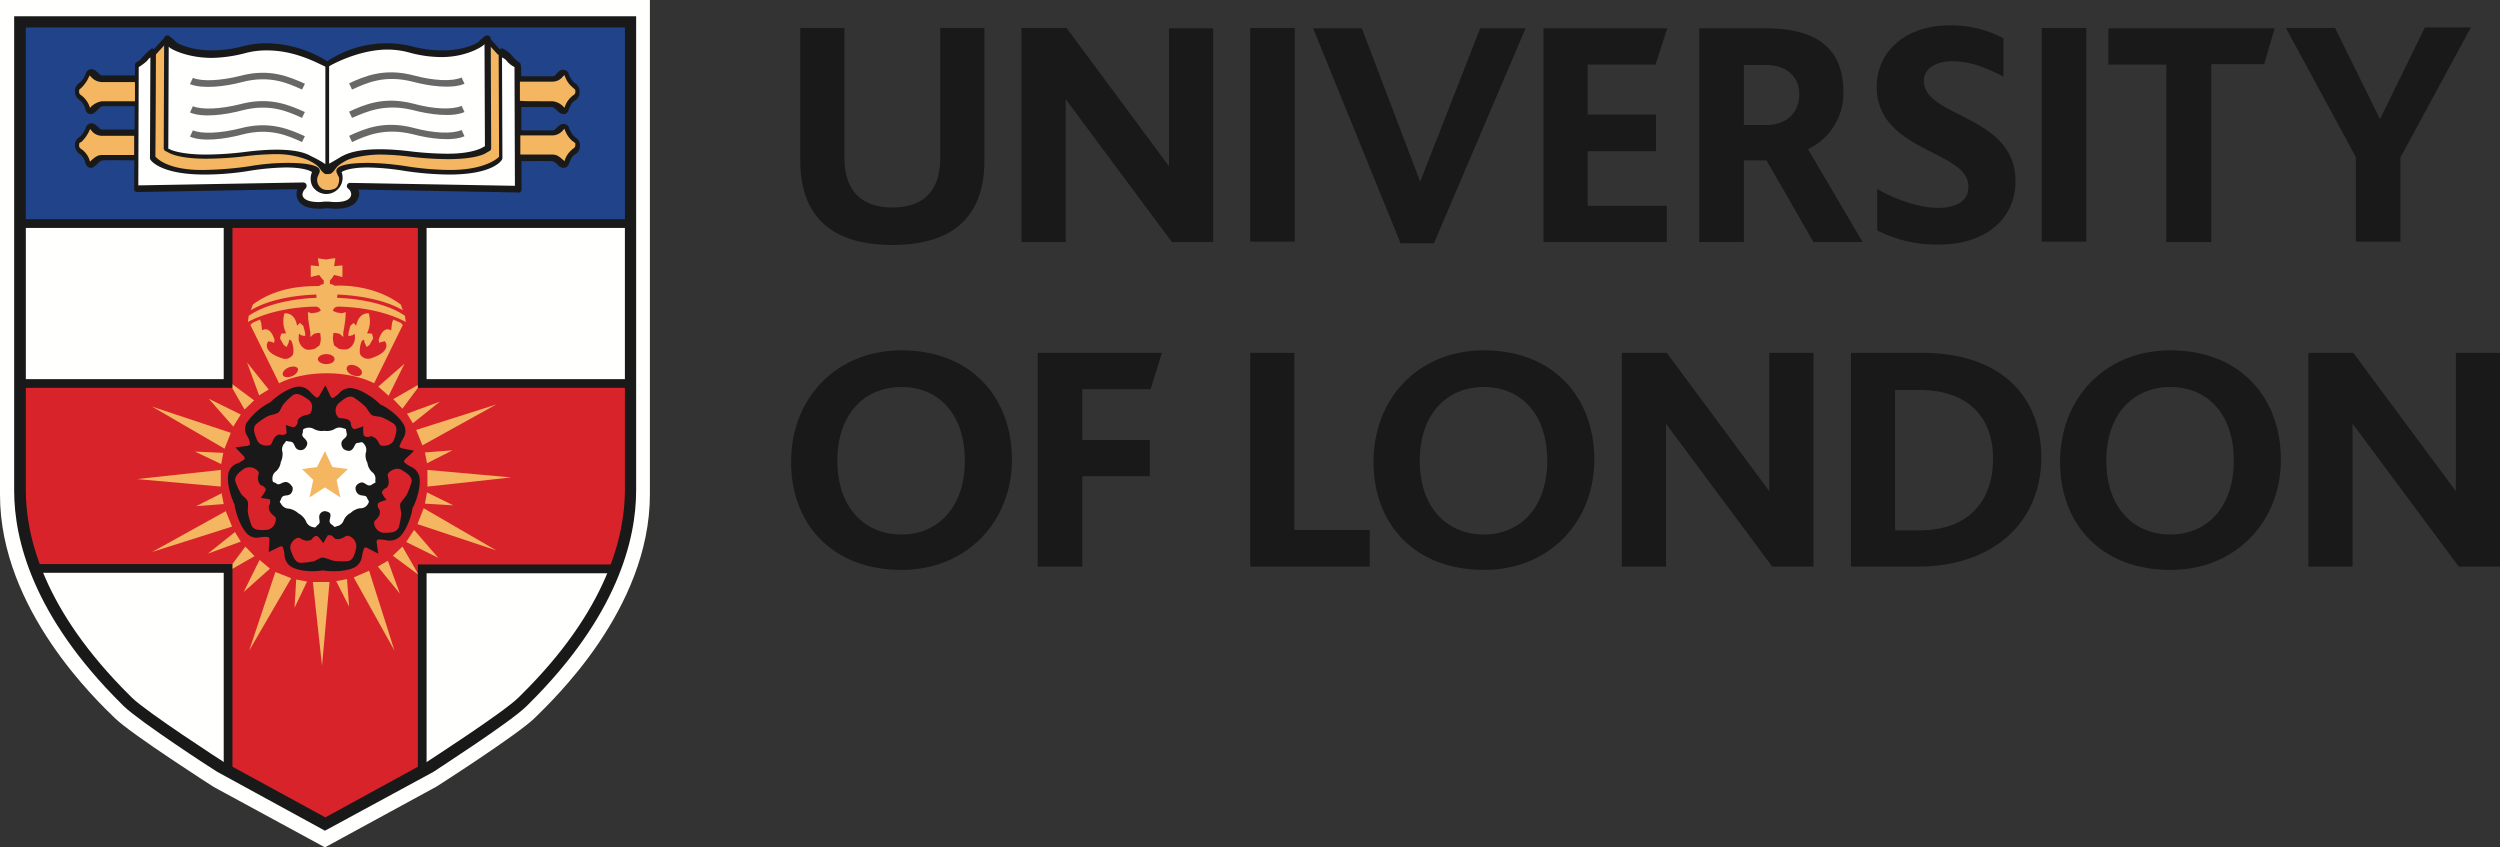 <svg data-name="london-university" version="1.1" viewBox="0 0 600.1 203.4" xmlns="http://www.w3.org/2000/svg">
 <rect x="0" y="0" width="600.1" height="203.4" fill="#333333" stroke="none"/>
 <path d="m78 203.4-26.7-14.5s-19.7-12.6-23.7-16.5S0 146.4 0 118.8V0h156v118.7c0 27.7-23.7 49.7-27.6 53.6s-23.6 16.5-23.6 16.5Z" fill="#fffffe"/>
 <path d="M4.8 53.72h146.5V5.32H4.8Z" fill="#204389"/>
 <path d="M151.3 53.72H4.8v70.2l1.2 4.6 2 7.1 2.9 6.6 3.4 5.9 4.2 6.5 3.8 4.9 4.4 4.9 4 4 6.6 5 6.2 4.4 7.9 5.4 26.6 14.6L104.8 183l5-3.3 4.5-3 4.5-3.2 2.8-1.9 3.7-3.2 3.1-3.3 2.8-3 2.9-3.3 2.9-3.8 2.6-3.7 3.2-5 1.6-3.1 1.9-3.8 1.6-3.8 2-6.9 1.2-8.7Z" fill="#fffffe"/>
 <path d="M54.8 53.72h46.6V92h49.7v30.7l-1.2 6.8-1.1 3.6-1.7 3.4h-45.7v48.3l-23.8 13-22.7-12.4v-48.9H8.6l-2.4-6.6-1.3-4.6V92.12h50v-38.4Z" fill="#d8232a"/>
 <g fill="#1a1919">
  <path d="M4.8 54.72H151v-2.1H4.8Z"/>
  <path d="M6.2 6.7v111c0 11.2 4.3 28.8 25 49.3l.5.5c3.6 3.5 21.8 15.3 22 15.4l24.4 13.3 24.5-13.4c.1-.1 18.3-11.8 21.9-15.4l.5-.5c20.7-20.4 25-38.1 25-49.3V6.6H6.2ZM78 199.4l-25.8-14.1c-.9-.5-18.7-12.1-22.5-15.8l-.5-.5C7.9 147.9 3.4 129.5 3.4 117.8V3.9h149.3v113.8c0 11.8-4.5 30.2-25.8 51.3l-.5.5c-3.8 3.8-21.7 15.3-22.4 15.8Z"/>
  <path d="m64.5 132.5 2.7-1.3s.6-.2.7.2a6.19 6.19 0 0 1 .4 2 3.55 3.55 0 0 0 1.7 2.7c2.6 1.4 6.8 1 7.5.8.6.2 4.9.6 7.6-.7a3.62 3.62 0 0 0 1.8-2.6 9.33 9.33 0 0 1 .5-2c.1-.3.7-.1.7-.1l2.7 1.4-.4-2.8s0-.6.4-.6a9.18 9.18 0 0 1 2 .2 3.7 3.7 0 0 0 3.1-.8c2.1-2 3.1-6.2 3.1-6.9.4-.5 2.1-4.5 1.7-7.4a3.47 3.47 0 0 0-1.9-2.5 6.05 6.05 0 0 1-1.7-1.1c-.3-.2.1-.7.1-.7l2.2-2.1-3-.6s-.6-.2-.5-.5a9.53 9.53 0 0 1 .9-1.9 3.12 3.12 0 0 0 .2-3.1c-1.3-2.6-5-4.8-5.7-5-.4-.5-3.7-3.4-6.7-3.9a3.39 3.39 0 0 0-3 1 6.88 6.88 0 0 1-1.6 1.3c-.3.2-.6-.3-.6-.3l-1.3-2.7-1.5 2.6s-.4.5-.7.3a8.39 8.39 0 0 1-1.5-1.4 3.7 3.7 0 0 0-2.9-1.2c-2.9.4-6.1 3.2-6.5 3.7a15.37 15.37 0 0 0-5.8 5 3.11 3.11 0 0 0 .1 3.1 4.41 4.41 0 0 1 .7 1.9c.1.3-.5.5-.5.5l-3 .4 2.1 2.2s.3.5 0 .7a6.67 6.67 0 0 1-1.8 1 3.29 3.29 0 0 0-2 2.4c-.5 2.9 1.2 6.8 1.5 7.4 0 .7 1 4.9 3 7a3.22 3.22 0 0 0 3 .9 7.5 7.5 0 0 1 2-.1c.3 0 .4.6.4.6Z"/>
 </g>
 <path d="M78 122.7a1.41 1.41 0 0 0-1.3.9c-.3.9.4 1.8-.3 2.3s-.4.9-1.4.6a2.21 2.21 0 0 1-1.6-1.5 4.41 4.41 0 0 0-1.8-1.8 4.57 4.57 0 0 0-2.2-1.1 2.17 2.17 0 0 1-1.9-1.1c-.5-.8-.4-.2 0-1.3s1.4-.5 2.2-1.1a1.69 1.69 0 0 0 .5-1.7s-.7-1.2-1.6-1.2-1.6.9-2.2.4-1-.1-1-1.1a2.08 2.08 0 0 1 .9-1.9 3.56 3.56 0 0 0 1.1-2.2 4.34 4.34 0 0 0 .4-2.4 2.13 2.13 0 0 1 .5-2.1c.6-.8.1-.5 1.3-.4s.9 1.2 1.7 1.8a1.55 1.55 0 0 0 1.7 0s1-.8.7-1.7-1.4-1.2-1.1-2-.2-1 .7-1.3a2.47 2.47 0 0 1 2.1.2 3.91 3.91 0 0 0 2.5.4 3.6 3.6 0 0 0 2.4-.4 2.23 2.23 0 0 1 2.1-.2c.9.3.5-.1.8 1.1s-.9 1.3-1.2 2.2a1.85 1.85 0 0 0 .5 1.7s1.1.8 1.9.2.7-1.7 1.5-1.7.9-.5 1.5.3a2.08 2.08 0 0 1 .4 2.1 3.61 3.61 0 0 0 .4 2.4 3.56 3.56 0 0 0 1.1 2.2 1.92 1.92 0 0 1 .8 1.9c0 1 .2.4-.8 1.1s-1.5-.4-2.4-.5a1.85 1.85 0 0 0-1.5 1 1.76 1.76 0 0 0 .6 1.8c.8.6 1.8.1 2.1.9s.7.7.2 1.5a2 2 0 0 1-1.9 1 4.19 4.19 0 0 0-2.2 1.1 3.69 3.69 0 0 0-1.7 1.8 2.11 2.11 0 0 1-1.6 1.4c-.9.3-.3.3-1.3-.4s-.1-1.5-.3-2.5c-.2-.6-1.3-.7-1.3-.7" fill="#fffffe"/>
 <path d="m78.3 62.3-2-.3.3 1.9-2-.2v2.8l2-.5.7.9.4.4v.9s-.8.1-1 .4-8.9-.8-16 4.5l-.5 1.4s4.7-3.4 15.7-3.8l.1.8s-10.2.1-16.3 4.3l-.2 1.5s5.7-3.5 16.3-3.7l.5.1.5.4.2.5-.9.4-1.3.2-.9-.3.1 1.8.3 2 .2 1.1v1.1l.9-.8 1-.2.5.1a7.47 7.47 0 0 0 .1 1.1 4.84 4.84 0 0 1-.3 1.8l-1.1.8s-1.6.5-2.3.1a2.91 2.91 0 0 1-1.6-2.8c0-1.5.4-.6.4-.6l.7.2h.5l-.1-.9-.4-1.5-.8-.7-.7.7s-.3-3.1-3-3a6.35 6.35 0 0 0 .4 4.8l-1.2.1-.3 1.1.9 1.6.7.5.5-1.1.1-.6a.44.44 0 0 1 .5.2c.3.3 1 3.1.1 3.7a2.1 2.1 0 0 1-2.3.5c-.8-.3-4.1-1.3-3.6-3.5l.3-.6.9.2.5.2.1-.7s-.9-3.5-3-2.3l-.2-1.8-.3-.8-1.8.8-.5.5L67 92s4.2-2.4 11.4-2.4S89.8 92 89.8 92l6.9-14-.5-.5-1.8-.8-.3.8-.2 1.8c-2.1-1.2-3 2.3-3 2.3l.1.7.5-.2.9-.2.3.6c.5 2.2-2.9 3.2-3.6 3.5a2.3 2.3 0 0 1-2.3-.5c-.9-.6-.2-3.4.1-3.7s.5-.2.5-.2l.1.6.5 1.1.7-.5.9-1.6-.3-1.1-1.2-.1a6.33 6.33 0 0 0 .4-4.8c-2.6-.1-3 3-3 3l-.6-.7-.8.7-.4 1.5-.1.9h.5l.7-.2s.4-.9.4.6a3.09 3.09 0 0 1-1.7 2.8 4.68 4.68 0 0 1-2.2-.1l-1.1-.8a8.89 8.89 0 0 1-.3-1.8A8.66 8.66 0 0 0 80 80l.4-.1 1.1.2.9.8v-1.1l.2-1.1.3-2 .1-1.8-.9.3-1.3-.2-.9-.4.2-.5.5-.4.5-.1c10.6.2 16.3 3.7 16.3 3.7l-.2-1.5c-6.1-4.2-16.3-4.3-16.3-4.3l.1-.8c11 .5 15.7 3.8 15.7 3.8l-.5-1.4c-7.1-5.3-16-4.5-16-4.5-.2-.4-1-.4-1-.4v-.9l.4-.4.6-.9 2 .5v-2.8l-2 .2.3-1.9a11.69 11.69 0 0 0-2.2.3Zm21.1 64.9 5.8 6.7-7.7-3.8Zm.5-24 19.2-6.1-17.7 9.8Zm2.7 9.6 20.1 1.8-20.1 2.2Zm-.9 9.2 17.4 10.1-18.9-6.3Zm.3-13.4 6.6-.5-6.1 3.1Zm.5 9.6 6.3 3.1-6.8-.4Zm-46.8 8.2-19.2 6.1 17.7-9.8Zm-2.7-9.6L32.9 115l20.1-2.2Zm.9-9.1L36.5 97.6l18.9 6.3Zm-.2 13.3-6.6.5 6.1-3.1Zm-.6-9.6-6.3-3 6.8.3ZM88.6 137l6.1 19.2-9.8-17.6Zm-9.5 2.7-1.8 20.1-2.2-20.1Zm-9.2-.9-10.1 17.4 6.3-18.9Zm13.4.2.5 6.6-3.1-6.1Zm-9.6.6-3 6.3.4-6.8Zm-12.6-6.1-6.8 3.9 4.6-6.2Zm-3.3-3.5-7.9 2.9 6.5-5.2Zm7 6.5-6.3 5.6 3.8-7.7Zm31.8-5.3 3.9 6.8-6.2-4.6Zm-3.5 3.4 2.9 7.9-5.3-6.5Zm1.3-38.8 6.8-3.9-4.6 6.2Zm3.3 3.5 7.9-2.9-6.5 5.2Zm-6.9-6.5 6.3-5.5-3.8 7.7Zm-32.1 5.5-3.9-6.8 6.2 4.6Zm3.5-3.4L59.3 87l5.2 6.5Zm-6.2 7.5-5.9-6.7 7.7 3.8Zm22 5.9-1.9 3.8-3.6.5 2.7 2.6-.9 4.2L78 117l3.7 2.4-.9-4.2 2.7-2.6-3.7-.5Z" fill="#f4b660"/>
 <path d="M55.8 93.1h-51V91h48.9V53.7h2.1Zm95.2 0h-50.7V53.7h2.1V91H151Zm-48.6 91.8h-2.1v-49.4h46.8v2.1h-44.7Zm-46.6.5h-2.1v-47.9H9v-2.1h46.8Z" fill="#1a1919"/>
 <path d="m40.1 9.3-2.7 2.8-.2 25.8s2.2 2.6 9.6 3.2 20.6-1.7 20.6-1.7l6.6.6 1.8.8-.2 1.6.2 2.1L77 46l3.3-.1 1.2-1.4v-2.4l-.1-1.2 2.8-1.1 2.2-.3 6.8.1 6.5 1.3 8.3.4a40.2 40.2 0 0 0 7.3-.9 18.49 18.49 0 0 0 3.8-1.5l.9-1.1-.1-25-2.9-3.5-.3 6 .4 18.5-.1 2.3-3.1 1.3-13.3.1-10-.7-5.3.6-3.9 1.6-2.9 2-5-3.6-7.5-.9-15.5 1.3-6.4-.2L40 36c-.1-.1.1-26.7.1-26.7Z" fill="#f4b660"/>
 <g fill="#1a1919">
  <path d="M78.3 41.8a.76.76 0 0 1-.5-.2c-1.4-1.1-.6-1.6-3.9-3.2A20.54 20.54 0 0 0 66 37a63.79 63.79 0 0 0-7.1.5 83 83 0 0 1-9.3.6c-6.9 0-9-1.4-9.2-1.5l-.6-.3a.75.75 0 0 1-.5-.7l.1-26.3a.79.79 0 0 1 .8-.8.76.76 0 0 1 .5.2 19.25 19.25 0 0 1 1.7 1.5c.4.3 3.4 1.9 8.5 1.9a28.52 28.52 0 0 0 7.4-1 23 23 0 0 1 5.8-.7 27.86 27.86 0 0 1 14.6 4.4 1.61 1.61 0 0 1 .4.7V41a.79.79 0 0 1-.8.8"/>
  <path d="M78.8 41.8a.79.79 0 0 1-.8-.8V15.5a.75.75 0 0 1 .4-.7 25.84 25.84 0 0 1 20.4-3.7 28 28 0 0 0 7.4 1c5.1 0 8.1-1.6 8.6-2a9.38 9.38 0 0 1 1.6-1.4.74.74 0 0 1 .9-.1.75.75 0 0 1 .5.7l.1 26.3a.75.75 0 0 1-.5.7l-.7.4c-.1.1-2.2 1.5-9.1 1.5a81.55 81.55 0 0 1-9.3-.6 57.83 57.83 0 0 0-7.1-.5c-2.5 0-6.7.6-8.2 1.5-2.9 1.6-2.1 2-3.6 3.1a3.54 3.54 0 0 0-.6.1m-57-1.5a1.39 1.39 0 0 1-1.3-1.2 4 4 0 0 0-1.3-2.1 2.53 2.53 0 0 1-1.2-2.4v-.3a2.66 2.66 0 0 1 1.2-1.5 5 5 0 0 0 1.4-2.2 1.45 1.45 0 0 1 1.9-.9 2.19 2.19 0 0 1 .5.3 2.65 2.65 0 0 0 .6.5c.4.5.6.6 1.1.6H33a.79.79 0 0 1 .8.8v5.8c0 .5-.3.9-.8.8 0 0-7.3-.1-8.2 0-.5 0-.8.2-1.5.9l-.2.2c-.6.5-.9.7-1.3.7m0-12.9a1.39 1.39 0 0 1-1.3-1.2 4 4 0 0 0-1.3-2.1 2.53 2.53 0 0 1-1.2-2.4v-.3a2.67 2.67 0 0 1 1.2-1.6 5 5 0 0 0 1.4-2.2 1.45 1.45 0 0 1 1.9-.9 2.19 2.19 0 0 1 .5.3 2.65 2.65 0 0 0 .6.5c.4.5.6.6 1.1.6H33a1.42 1.42 0 0 1 .6.2.73.73 0 0 1 .2.6v5.8a.86.86 0 0 1-.8.8h-8.2c-.5 0-.8.3-1.5 1l-.2.2c-.6.5-.9.7-1.3.7m113.5 12.9a2.08 2.08 0 0 1-1.2-.5l-.2-.2c-.7-.7-1-.9-1.5-.9-.9-.1-8.2 0-8.2 0a.86.86 0 0 1-.8-.8v-5.8a.79.79 0 0 1 .8-.8h8.3c.6 0 .7-.2 1.1-.6.2-.2.3-.4.6-.5a1.45 1.45 0 0 1 2.1 0 .85.85 0 0 1 .3.5 5.42 5.42 0 0 0 1.4 2.2 2.66 2.66 0 0 1 1.2 1.5v.3a2.36 2.36 0 0 1-1.2 2.4c-.8.4-1.2 1.7-1.4 2.1a1.4 1.4 0 0 1-1.3 1.1m0-12.9a2.08 2.08 0 0 1-1.2-.5l-.2-.2c-.8-.7-1-1-1.5-1h-8.2a.86.86 0 0 1-.8-.8v-5.8a1.42 1.42 0 0 1 .2-.6.73.73 0 0 1 .6-.2h8.3c.6 0 .7-.1 1.1-.6.2-.2.3-.4.5-.5a1.45 1.45 0 0 1 2.1 0c.2.2.3.3.3.5a5.42 5.42 0 0 0 1.4 2.2 2.55 2.55 0 0 1 1.2 1.6v.3a2.36 2.36 0 0 1-1.2 2.4c-.8.4-1.2 1.7-1.4 2.1a1.2 1.2 0 0 1-1.2 1.1"/>
  <path d="M80.6 50.1A12.58 12.58 0 0 1 79 50h-.9a7.57 7.57 0 0 1-1.5.1c-4.5 0-5.3-2.1-5.4-3.3a3.4 3.4 0 0 1 .2-1.4l-38.4.7c-.3.1-.4-.1-.6-.2a.73.73 0 0 1-.2-.6l.2-29.8a.86.86 0 0 1 .6-.7 3.46 3.46 0 0 0 1.2-1.1 19.53 19.53 0 0 1 2.1-2 1.13 1.13 0 0 1 .8.1.91.91 0 0 1 .3.7v.7l-.1 24.4c.5.5 3 3.2 11.2 3.2a82.45 82.45 0 0 0 11.4-.9 54.73 54.73 0 0 1 9-.8c6.3 0 7.4 1 7.7 1.4a1 1 0 0 1 .1.9l-.3.7a2.37 2.37 0 0 0 .1 2.4 2.26 2.26 0 0 0 1.9 1.1h.8c.7-.1 1.6-.3 1.9-1.1.6-1.4.2-2.2.1-2.2l-.4-.9a1 1 0 0 1 .1-.9c.3-.4 1.3-1.4 7.6-1.4a66 66 0 0 1 9 .8 70.84 70.84 0 0 0 10.5.9c8.1 0 11.3-2.6 11.8-3.2l-.1-25.1a.91.91 0 0 1 .3-.7.75.75 0 0 1 .8-.1 7.33 7.33 0 0 1 2.4 2 6.56 6.56 0 0 0 1.3 1.2.75.75 0 0 1 .5.7l.1.7.1 29.1a1.42 1.42 0 0 1-.2.6c-.2.2-.4.3-.6.2L86 45.5a2.2 2.2 0 0 1 .2 1.4c-.3 1.2-1.1 3.2-5.6 3.2"/>
 </g>
 <path d="M74.7 37.5a25.47 25.47 0 0 1 3.4 1.9V16c-2-.9-7.3-3.9-14-3.9a19.52 19.52 0 0 0-5.4.7 34.13 34.13 0 0 1-7.8 1.1c-5.9 0-9.9-2.1-10.3-2.6l-.1-.1-.1 24.5.3.1c.1.1 2.5 1.3 8.8 1.3a78.31 78.31 0 0 0 9.1-.6c7.7-1 13.3-.7 16.1 1" fill="#fffffe"/>
 <path d="M19 34.5v.3a.87.87 0 0 0 .4.9 5.17 5.17 0 0 1 2.2 3.1l.1-.1c.9-.8 1.6-1.5 2.8-1.5h7.7v-4.6h-7.7a3.14 3.14 0 0 1-2.5-1.2c-.1-.1-.2-.3-.4-.4a8.47 8.47 0 0 1-2.1 3.1.66.66 0 0 0-.5.4m0-12.9v.3a.87.87 0 0 0 .4.9 5.79 5.79 0 0 1 2.2 3.1 4.69 4.69 0 0 1 2.9-1.6h7.9v-4.6h-7.9a3.55 3.55 0 0 1-2.6-1.2l-.4-.4a8.47 8.47 0 0 1-2.1 3.1c-.1.1-.3.2-.4.4" fill="#f4b660"/>
 <path d="M72.5 21.5c-3.5-1.6-7.8-3.5-14.4-1.8-4.1 1.1-9.5 1.7-12.5.5l.7-1.5c2.2.9 6.6.7 11.4-.5 7.1-1.9 11.9.3 15.5 1.9Zm0 6.8c-3.5-1.6-7.8-3.5-14.4-1.8-4.1 1.1-9.5 1.8-12.5.5l.7-1.5c2.2.9 6.6.7 11.4-.5 7.1-1.9 11.9.3 15.5 1.9 0-.1-.7 1.4-.7 1.4Zm0 5.8c-3.5-1.6-7.8-3.5-14.4-1.8-4.1 1.1-9.5 1.8-12.5.5l.7-1.5c2.2.9 6.6.7 11.4-.5 7.1-1.9 11.9.3 15.5 1.9 0-.1-.7 1.4-.7 1.4Z" fill="#676867"/>
 <path d="M79 15.9v23.4c2.5-1.4 3-1.8 3.3-1.9 3-1.6 8.5-2 16-1.1a79.71 79.71 0 0 0 9.1.6c6.4 0 8.6-1.6 8.6-1.6l.4-.2-.1-24.5-.1.1c-.4.5-4.3 3-10.2 3a29.38 29.38 0 0 1-7.8-1.1 20 20 0 0 0-5.4-.7c-7.2.1-13.8 4-13.8 4" fill="#fffffe"/>
 <path d="M129.8 37.1h2.8c1.2 0 1.9.7 2.8 1.5l.1.1a5.63 5.63 0 0 1 2.2-3.1.92.92 0 0 0 .4-.9v-.3a1.76 1.76 0 0 0-.5-.4 6.1 6.1 0 0 1-2.1-3.1l-.4.4a3.23 3.23 0 0 1-2.6 1.2h-7.6v4.6h4.9m0-12.8h2.8a4.26 4.26 0 0 1 2.9 1.6 5.63 5.63 0 0 1 2.2-3.1.87.87 0 0 0 .4-.9v-.3l-.5-.5a6.1 6.1 0 0 1-2.1-3.1l-.4.4a3.23 3.23 0 0 1-2.6 1.2h-7.7v4.6c1.2.1 3.1.1 5 .1" fill="#f4b660"/>
 <path d="M79 48.4a14.23 14.23 0 0 0 1.5.1c1.4 0 3.6-.2 3.8-1.8a1.74 1.74 0 0 0-.7-1.4.81.81 0 0 1-.3-.9.79.79 0 0 1 .8-.5l39.5.7-.1-28.5a5.81 5.81 0 0 1-1.8-1.4 2.73 2.73 0 0 0-1.2-.9l.1 24.1a.6.6 0 0 1-.1.4c-.2.4-2.4 3.6-12.7 3.6A74.61 74.61 0 0 1 97 41a60.92 60.92 0 0 0-8.7-.8c-3.9 0-5.7.7-6.3 1.1a3.91 3.91 0 0 1-7 3.4 4 4 0 0 1-.1-3.4c-.6-.4-2.3-1.1-6.3-1.1a60.92 60.92 0 0 0-8.7.8 65.59 65.59 0 0 1-10.8.9c-10.3 0-12.8-3.2-13-3.6a.6.6 0 0 1-.1-.4l.1-24.1c-.4.2-.5.5-.9.9a12.62 12.62 0 0 1-1.9 1.4v.3l-.1 28.1 39.6-.7a.79.79 0 0 1 .8.8.91.91 0 0 1-.3.7 2.1 2.1 0 0 0-.7 1.4c.1 1.5 2.4 1.8 3.8 1.8a9.44 9.44 0 0 0 1.4-.1Z" fill="#fffffe"/>
 <path d="m84.5 21.5-.7-1.5c3.5-1.6 8.3-3.8 15.5-1.9 4.8 1.3 9.3 1.5 11.5.5l.7 1.5c-3 1.3-8.4.6-12.5-.5-6.7-1.7-11 .3-14.5 1.9m0 6.8-.7-1.5c3.5-1.6 8.3-3.8 15.5-1.9 4.8 1.3 9.3 1.5 11.5.5l.7 1.5c-3 1.3-8.4.6-12.5-.5-6.7-1.6-11 .4-14.5 1.9m0 5.8-.7-1.5c3.5-1.6 8.3-3.8 15.5-1.9 4.8 1.3 9.3 1.5 11.5.5l.7 1.5c-3 1.3-8.4.6-12.5-.5-6.7-1.6-11 .3-14.5 1.9" fill="#676867"/>
 <path d="m37.3 13.2-.9-.8 3.2-3.5.9.8Zm82.3 0-3.2-3.5.9-.8 3.2 3.5Z" fill="#1a1919"/>
 <path d="M68.6 102s1.7.7 2.1.5.7-.9.7-.9l.1-.8a2.1 2.1 0 0 1 .7-.7 5 5 0 0 1 1.3-.5c.4-.1.5 0 .9-.3s1.1-2.4-.4-3.4-2.6-1.7-3.6-1.1a13.42 13.42 0 0 0-2.4 2.3c-.3.3-.9 1.9-1.2 1.9-.1.3-2.2.7-2.5.9a15.19 15.19 0 0 0-2.8 1.9c-.9.9-.5 2.1.2 3.8s2.9 1.4 3.2 1.2a2.18 2.18 0 0 0 .5-.8 4.73 4.73 0 0 1 .7-1.2 2.62 2.62 0 0 1 .9-.5l.8.1a1.41 1.41 0 0 0 1-.4c0-.3-.2-2-.2-2m18.6.3a8.76 8.76 0 0 0 .1 2.2 1.41 1.41 0 0 0 1 .4l.8-.2a4.93 4.93 0 0 1 .9.4 3.33 3.33 0 0 1 .9 1.1c.2.4.2.5.5.7s2.6.3 3.2-1.4.9-3-.1-3.8a18.55 18.55 0 0 0-3-1.6c-.3-.1-2.1-.2-2.2-.5-.3.1-1.4-1.9-1.7-2.1a21.45 21.45 0 0 0-2.7-2.1c-1.1-.6-2.2.2-3.6 1.4a2.43 2.43 0 0 0-.1 3.4 1.49 1.49 0 0 0 .9.2 7 7 0 0 1 1.4.3 2.1 2.1 0 0 1 .7.7l.1.8s.3.7.7.8a8 8 0 0 0 2.2-.7m-24.6 17.2a9 9 0 0 0 1.2-1.9c0-.5-.6-.9-.6-.9l-.7-.3a3.05 3.05 0 0 1-.5-.9 3.3 3.3 0 0 1 0-1.4c.1-.4.2-.5 0-.9a2.68 2.68 0 0 0-3.4-.7c-1.4 1-2.4 1.9-2.1 3.1a17.6 17.6 0 0 0 1.4 3c.2.3 1.6 1.4 1.5 1.7.3.2 0 2.3.1 2.7a18.29 18.29 0 0 0 .9 3.2c.6 1.1 1.9 1.1 3.7 1a2.61 2.61 0 0 0 2.1-2.8c-.1-.4-.3-.4-.6-.7a3.13 3.13 0 0 1-.9-1.1 2.4 2.4 0 0 1-.2-1l.3-.7a1.48 1.48 0 0 0-.1-1.1c-.4 0-2.1-.3-2.1-.3m15 10.9a8.76 8.76 0 0 0-1.4-1.7c-.5-.2-1 .3-1 .3l-.5.6a4.07 4.07 0 0 1-1 .2 2.84 2.84 0 0 1-1.3-.4c-.4-.2-.4-.3-.9-.3s-2.3 1.3-1.7 3 1.1 2.9 2.3 3a17.09 17.09 0 0 0 3.3-.4c.4-.1 1.8-1.1 2.1-.8.3-.2 2.2.7 2.6.7a16.42 16.42 0 0 0 3.4.1c1.2-.2 1.6-1.4 2-3.2a2.6 2.6 0 0 0-2-2.9 1.14 1.14 0 0 0-.8.3 5 5 0 0 1-1.3.5 2.24 2.24 0 0 1-1-.1l-.6-.6a1.38 1.38 0 0 0-1.1-.2c-.3.4-1.1 1.9-1.1 1.9M92.8 120s-1.7.4-2 .8 0 1.1 0 1.1l.4.7a5.13 5.13 0 0 1-.1 1 4.44 4.44 0 0 1-.8 1.1c-.3.3-.4.3-.5.7a2.53 2.53 0 0 0 2.3 2.5c1.8 0 3.1-.1 3.6-1.3a14.47 14.47 0 0 0 .6-3.3c0-.4-.4-2.1-.2-2.3-.1-.3 1.4-1.9 1.5-2.2a18.29 18.29 0 0 0 1.2-3.1c.2-1.2-.9-2-2.4-2.9s-3.2.6-3.3 1 0 .5.1.9a6.6 6.6 0 0 1 .1 1.4 3.55 3.55 0 0 1-.4.9l-.7.4s-.6.5-.5 1a7.36 7.36 0 0 0 1.1 1.6M67.9 90c-.2-.6.4-1.4 1.4-1.8s2-.2 2.2.3-.4 1.4-1.4 1.8-2 .3-2.2-.3m8.4-3.8c0-.6.9-1.2 2-1.2s2 .5 2 1.2-.9 1.2-2 1.2-2-.6-2-1.2m7 1.9c.3-.6 1.3-.7 2.3-.2s1.5 1.3 1.2 1.9-1.3.6-2.3.2-1.5-1.3-1.2-1.9" fill="#d8232a"/>
 <path d="M280.6 6.7v33.2L256 6.7h-10.8v51.4h10.6V23.8l25.5 34.3h9.9V6.8h-10.6Zm144.1 78v33.2l-24.6-33.2h-10.8V136h10.6v-34.3l25.5 34.3h9.9V84.7ZM300.1 58h10.7V6.7h-10.7Zm55.2-51.2-14.4 36.8-14-36.8h-11.7l21 51.6h8l22-51.6ZM490.1 58h10.7V6.7h-10.7Zm-28.3-38.6c0-3 3-4.7 6.8-4.7 4.2 0 7.9 1.4 12.3 3.7V9.2A26.31 26.31 0 0 0 468 6.1c-11.3 0-17.5 6.9-17.5 14.6a12.92 12.92 0 0 0 3.3 9.1c6.2 7.1 18.7 8.3 18.7 15 0 3.9-3.6 5.1-7.4 5.1-4.5 0-10.9-2.3-14.5-4.6v10a31.38 31.38 0 0 0 15 3.4c10.5 0 18.2-5.8 18.2-15.2 0-16-22-15.2-22-24.1m81.7-4h-12.7v42.7H520V15.5h-13.9V6.8H546ZM216.4 136.8c-16.5 0-26.5-10.9-26.5-25.9 0-15.4 10.9-26.8 26.5-26.8 16.7 0 26.5 11.3 26.5 26.2s-10.8 26.5-26.5 26.5m0-43.9c-8.9 0-15.4 6.5-15.4 17.7s6.5 17.7 15.4 17.7c8.7 0 15.2-6.5 15.2-17.7s-6.3-17.7-15.2-17.7M521 136.8c-16.5 0-26.5-10.9-26.5-25.9 0-15.4 10.9-26.8 26.5-26.8 16.7 0 26.5 11.3 26.5 26.2s-10.8 26.5-26.5 26.5m0-43.9c-8.9 0-15.4 6.5-15.4 17.7s6.5 17.7 15.4 17.7c8.7 0 15.2-6.5 15.2-17.7s-6.3-17.7-15.2-17.7m-164.8 43.9c-16.5 0-26.5-10.9-26.5-25.9 0-15.4 10.9-26.8 26.5-26.8 16.7 0 26.5 11.3 26.5 26.2s-10.7 26.5-26.5 26.5m0-43.9c-8.9 0-15.4 6.5-15.4 17.7s6.5 17.7 15.4 17.7c8.7 0 15.2-6.5 15.2-17.7s-6.3-17.7-15.2-17.7M300.1 136V84.7h10.6v42.5h18.1v8.8Zm289.4-51.3v33.2l-24.6-33.2h-10.8V136h10.6v-34.3l25.5 34.3h9.9V84.7ZM460.4 136h-16.1V84.7h17.1c18.3 0 28.6 9.9 28.6 25.2-.1 15.8-11.9 26.1-29.6 26.1m.2-42.4h-5.7v33.7h5.8c12.7 0 17.7-8 17.7-17 .1-10.2-6-16.7-17.8-16.7m-36.6-78c5 0 7.9 3 7.9 7 0 4.3-2.9 7.4-7.9 7.4h-5.4V15.6Zm11.3 42.5h11.8L434 35.8a14.88 14.88 0 0 0 8.5-13.6c0-9.5-5.1-15.4-18.7-15.4h-15.9v51.3h10.7V38.5h5.4c0-.1 11.3 19.6 11.3 19.6ZM582 6.7l-10.7 21.9-10.8-21.9h-11.8l16.8 31V58h10.7V37.8l16.9-31.2H582Zm-356.3 0v31.1c0 8.7-4.7 12-11.5 12s-11.5-3.4-11.5-12V6.7h-10.6v31.8c0 15.1 9.4 20.3 22.1 20.3s22.1-5.2 22.1-20.3V6.7Zm144.8 51.4V6.8h29.7l-2.8 8.7h-16.3v12h16.4v8.8h-16.4v13.1h19v8.7ZM276 105.6h-16.2V93.4h16.4l2.7-8.7h-29.8V136h10.7v-21.7H276Z" fill="#1a1919"/>
</svg>
